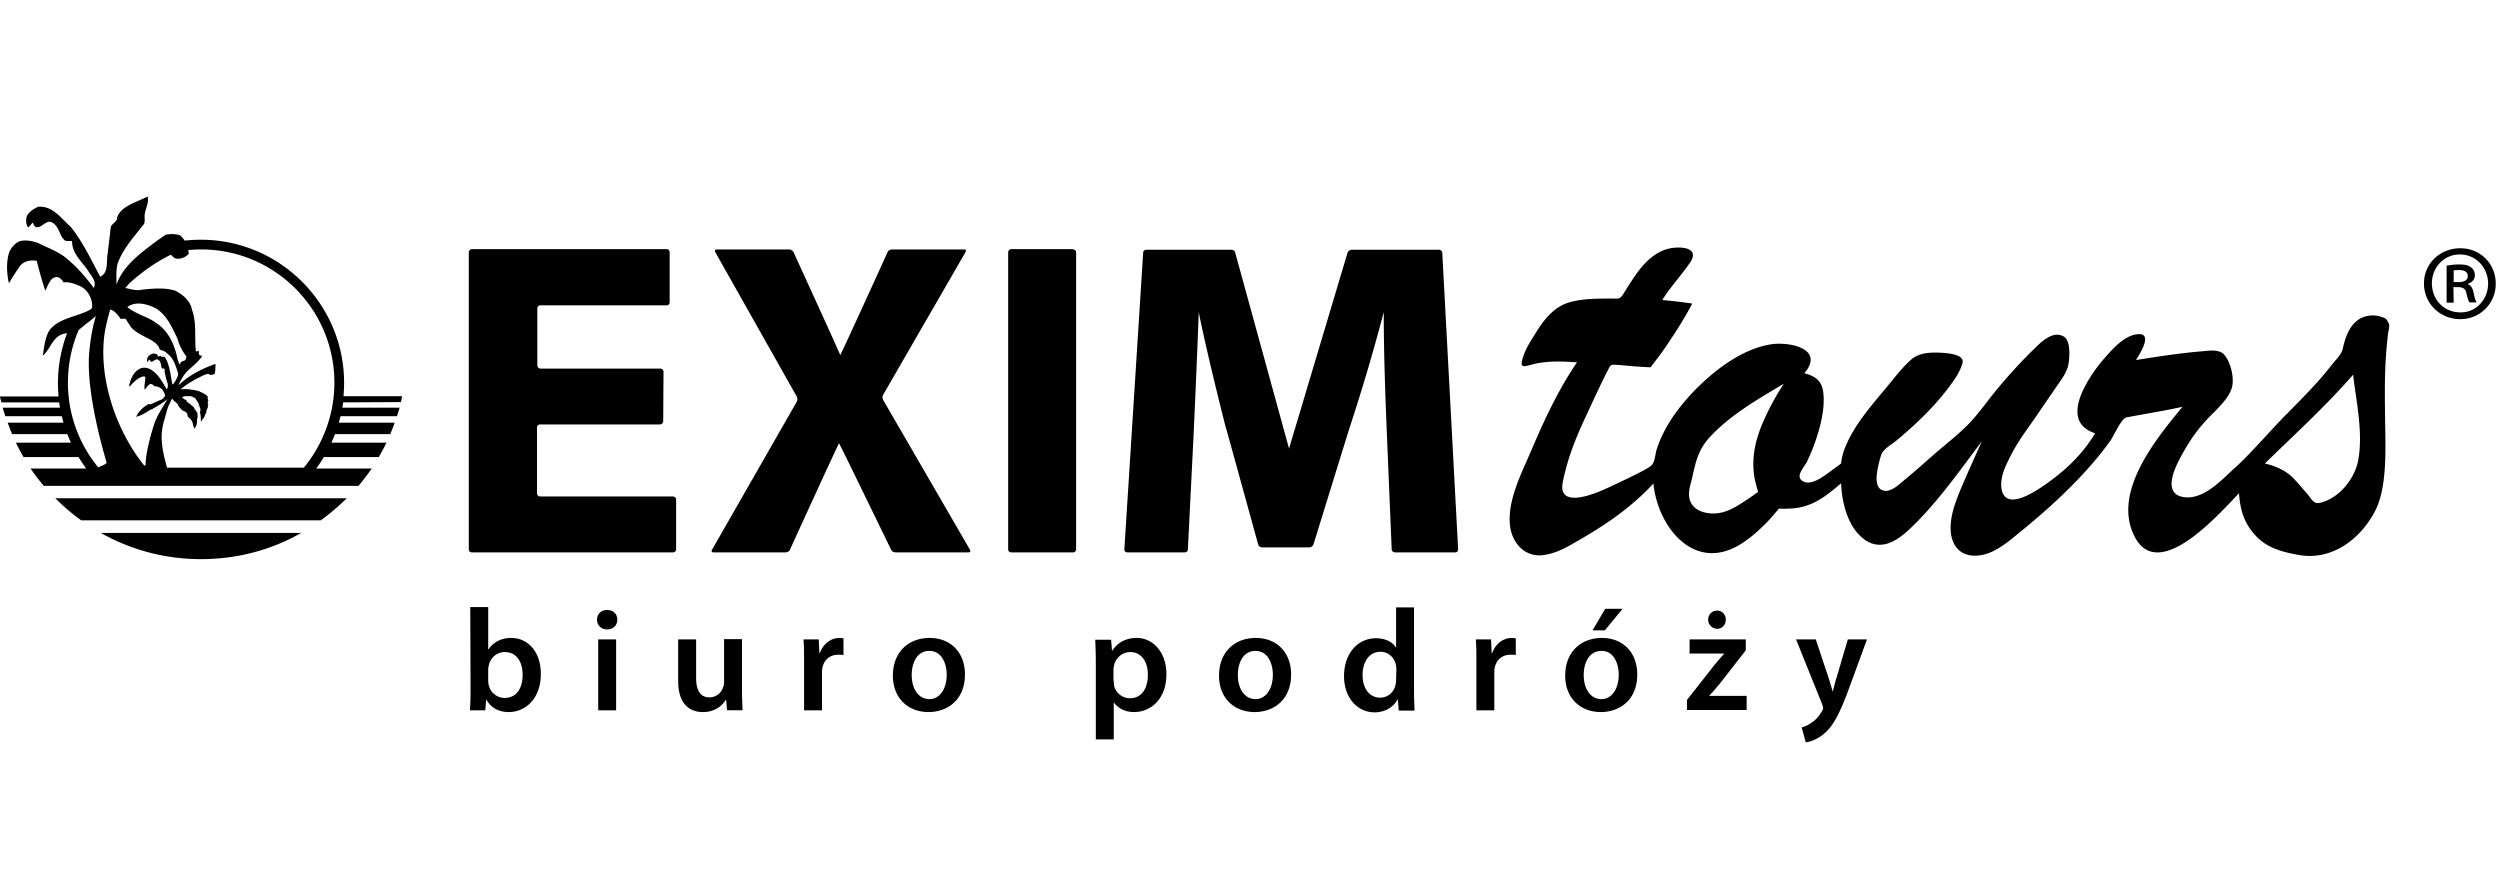 <svg xmlns="http://www.w3.org/2000/svg" width="229" height="80" fill="none" viewBox="0 0 229 80"><path fill="#000" d="M216.001 42.218c-.323 1.67-1.805 3.503-3.556 3.853-.539.108-.754-.431-1.077-.808-.458-.512-.889-1.051-1.374-1.536-.647-.646-1.644-1.077-2.533-1.266 2.721-2.667 5.577-5.253 8.082-8.136.297 2.505.943 5.361.458 7.893Zm-54.687-3.125c.108-.269.189-.458-.027.081-.216.54-.135.35-.027.081-.485 1.24-.754 2.613-.62 3.96.054.62.216 1.24.405 1.832-.566.431-1.186.835-1.778 1.212-.97.593-1.913.943-3.045.7-.889-.188-1.508-.754-1.508-1.696 0-.593.242-1.213.35-1.778.296-1.347.593-2.425 1.562-3.449 1.859-2.02 4.392-3.475 6.762-4.876a23.85 23.85 0 0 0-2.074 3.934Zm56.788-10.075a2.43 2.43 0 0 0-1.454-.027c-.755.216-1.266.808-1.59 1.509-.215.458-.35.943-.458 1.427-.107.566-.7 1.078-1.023 1.51-1.267 1.643-2.748 3.097-4.203 4.579-1.374 1.374-3.098 3.421-4.553 4.741-1.266 1.132-2.936 3.071-4.822 2.775-2.236-.377-.404-3.421.189-4.445a14.349 14.349 0 0 1 2.101-2.802c.727-.754 1.778-1.67 2.128-2.694.297-.889-.081-2.451-.7-3.125-.458-.485-1.293-.35-1.886-.296-2.074.162-4.122.485-6.169.808.215-.377 1.562-2.37.296-2.37-1.32 0-2.532 1.454-3.313 2.343-1.401 1.67-4.095 5.658-.728 6.735-1.05 1.751-2.424 3.125-4.068 4.337-.889.647-4.067 3.018-4.499.809-.188-1.024.324-2.102.782-2.99.592-1.213 1.401-2.317 2.182-3.422l1.939-2.829c.485-.727 1.132-1.481 1.24-2.37.081-.593.188-2.02-.458-2.398-.889-.512-1.832.296-2.425.862a46.424 46.424 0 0 0-4.364 4.822c-.727.943-1.428 1.886-2.29 2.694-.889.862-1.886 1.617-2.802 2.425-.862.754-1.724 1.535-2.613 2.263-.539.43-1.347 1.293-2.101 1.023-.7-.269-.566-1.32-.458-1.885.081-.458.189-.89.323-1.32.162-.566.943-.97 1.401-1.347 1.751-1.455 3.448-3.072 4.822-4.903.485-.647 1.024-1.401 1.24-2.21.215-.834-1.563-.915-2.075-.942-.943-.027-1.913 0-2.64.646-.916.808-1.67 1.86-2.451 2.775-1.374 1.643-2.856 3.367-3.637 5.388-.162.431-.27.862-.324 1.347l-1.212.889c-.512.377-1.508 1.078-2.182.781-.916-.404-.027-1.266.27-1.832a18.095 18.095 0 0 0 1.266-3.556c.215-.943.35-1.94.215-2.882-.135-.997-.754-1.428-1.724-1.67 1.94-2.264-1.428-2.937-3.125-2.64-2.344.404-4.526 1.939-6.223 3.529-1.778 1.67-3.421 3.744-4.176 6.088-.161.539-.134 1.212-.565 1.535-.512.404-2.829 1.482-4.176 2.102-1.428.646-4.337 1.67-3.852-.674.431-2.101 1.104-3.852 2.128-6.034.512-1.105 1.374-2.99 1.966-4.122.189-.35.216-.593.647-.566.269.027.512.027.754.054.566.054 1.132.108 1.698.135.269.027.538.027.835.054.215-.27.404-.54.619-.809.404-.538.782-1.05 1.132-1.616a34.128 34.128 0 0 0 2.074-3.421 47.684 47.684 0 0 0-2.748-.323c.755-1.213 1.751-2.263 2.56-3.449.754-1.131-.324-1.427-1.401-1.347-1.455.108-2.533 1.078-3.368 2.182-.458.62-.862 1.267-1.266 1.913-.404.674-.458.566-1.212.566-1.239 0-2.533 0-3.745.323-1.589.431-2.532 1.778-3.34 3.125-.404.62-.782 1.266-.997 1.967-.243.808-.108.889.673.673 1.374-.404 2.883-.35 4.284-.242-1.751 2.559-3.071 5.441-4.284 8.297-.862 1.994-2.074 4.364-1.858 6.6.161 1.536 1.239 2.883 2.882 2.775.943-.08 1.859-.485 2.667-.943 2.91-1.643 5.334-3.206 7.597-5.63.377 3.906 3.637 8.082 7.813 5.657.727-.43 1.4-.97 1.993-1.536.377-.35.727-.7 1.051-1.077.215-.243.431-.512.646-.754.324.027.647.027.97 0 1.967-.054 3.287-1.078 4.714-2.317.081 1.805.62 4.095 2.21 5.2 1.508 1.023 2.936.053 4.067-.998 2.506-2.37 4.553-5.307 6.628-8.055a203.067 203.067 0 0 0-1.913 4.31c-.512 1.267-1.051 2.587-.943 3.988.108 1.185.754 2.101 2.02 2.182 1.509.108 2.856-.943 3.961-1.859 2.505-2.02 4.956-4.202 7.058-6.654a29.412 29.412 0 0 0 1.589-2.02c.323-.458.997-2.048 1.482-2.129 1.697-.323 3.421-.592 5.118-.97-2.397 2.91-6.519 7.867-4.364 11.935 2.236 4.23 7.839-2.263 9.537-4.014.107 1.454.431 2.667 1.427 3.771 1.051 1.213 2.425 1.59 4.068 1.886 3.071.539 5.712-1.535 7.005-4.095 1.023-2.047.943-5.28.889-7.84-.027-2.343-.081-4.714.134-7.057.027-.377.081-.755.108-1.132.027-.27.189-.835.108-1.05-.216-.431-.243-.512-.728-.647ZM209.967 43.7c-.404-.404.377.377 0 0ZM224.757 25.84h.431c.458 0 .862-.135.862-.54 0-.323-.216-.565-.808-.565-.243 0-.378.027-.485.027v1.078Zm0 1.885h-.647v-3.394c.35-.054.701-.108 1.185-.108.566 0 .863.108 1.051.27.216.134.35.404.35.727 0 .404-.296.673-.646.781v.027c.296.108.458.377.539.835.107.512.188.7.269.835h-.647c-.107-.107-.188-.43-.296-.862-.081-.377-.296-.538-.781-.538h-.404l.027 1.427Zm.565-4.418c-1.454 0-2.559 1.186-2.559 2.64 0 1.509 1.105 2.667 2.613 2.667 1.428.027 2.533-1.185 2.533-2.64 0-1.454-1.105-2.667-2.587-2.667Zm.054-.566c1.832 0 3.233 1.428 3.233 3.233a3.22 3.22 0 0 1-3.26 3.26c-1.832 0-3.313-1.428-3.313-3.26 0-1.832 1.454-3.233 3.34-3.233ZM60.749 38.582a.299.299 0 0 1-.297.296H49.461a.27.27 0 0 0-.27.27v6.034c0 .162.135.296.27.296h12.177c.161 0 .296.135.296.27v4.58c0 .161-.135.269-.296.269H43.21a.27.27 0 0 1-.27-.27V23.12c0-.162.135-.297.27-.297h17.86c.163 0 .27.135.27.297v4.58a.27.27 0 0 1-.27.269H49.489c-.162 0-.27.134-.27.296v5.2c0 .161.135.296.27.296h10.991c.162 0 .297.134.297.27l-.027 4.552ZM82.03 50.597c-.16 0-.35-.108-.403-.243-4.014-8.243-3.987-8.19-4.768-9.752-.054 0-4.5 9.752-4.5 9.752-.053.135-.242.243-.403.243h-6.6c-.162 0-.216-.108-.135-.243l7.758-13.55a.515.515 0 0 0 0-.485l-7.462-13.227c-.08-.135 0-.243.135-.243h6.627a.5.5 0 0 1 .404.243s3.61 7.866 4.283 9.428c.054 0 4.338-9.428 4.338-9.428.053-.135.242-.243.404-.243h6.6c.161 0 .215.108.134.243L80.9 36.157a.515.515 0 0 0 0 .485l7.948 13.712c.08.135.027.243-.135.243H82.03ZM98.302 22.85c.162 0 .27.134.27.295v27.183a.27.27 0 0 1-.27.269h-5.684a.27.27 0 0 1-.27-.27V23.12c0-.162.136-.297.27-.297h5.684v.027ZM127.047 39.983c-.135-3.34-.296-7.382-.296-11.396a181.493 181.493 0 0 1-3.179 10.749l-3.26 10.533a.406.406 0 0 1-.377.27h-4.337c-.162 0-.324-.135-.351-.27l-2.801-10.156c-.054-.162-.108-.404-.162-.539 0 0-1.778-6.977-2.478-10.587-.135 3.745-.324 8.028-.485 11.476l-.512 10.264c0 .162-.135.27-.297.27h-5.253a.27.27 0 0 1-.269-.27l1.724-27.182c0-.161.135-.269.296-.269h7.786c.162 0 .323.108.35.27l4.93 17.941 5.361-17.942c.054-.134.216-.269.377-.269h8.001c.162 0 .297.135.297.27l1.454 27.181c0 .162-.108.27-.269.27h-5.523c-.161 0-.296-.135-.296-.27l-.431-10.344ZM8.782 28.964c-.377 1.213-.539 2.506-.62 3.449-.215 3.017.809 7.246 1.59 9.913v.108c-.27.189-.458.243-.754.377a12.164 12.164 0 0 1-2.775-7.758c0-1.724.35-3.368.997-4.85.242-.161.458-.377.7-.565.404-.27.593-.485.862-.674Zm2.263.243c.162 0 .323-.027.458 0l.512.781c.539.593 1.293.835 1.913 1.212.296.189.646.458.7.835.27.054.512.162.7.35.593.459.755 1.105.97 1.752.054.296-.107.512-.242.781-.08.108-.162.27-.27.296l-.188-1.077c-.108-.512-.216-1.024-.512-1.428-.135-.108-.296.08-.35-.108-.08-.027-.162.054-.243.054-.08-.108-.107-.242-.242-.242-.27-.081-.512.054-.673.242a.59.59 0 0 0-.081.512c.107-.054.08-.189.188-.216.081.027.081.108.108.189.27.027.431-.323.7-.189.243.162.243.458.297.674 0 .188.215.108.296.162-.027.215.027.458.081.646.027.404.377.835.108 1.24a10.428 10.428 0 0 0-.728-1.16c-.377-.457-.889-.942-1.562-.807-.7.215-1.05.996-1.159 1.67h.081c.297-.323.62-.673 1.024-.835.108-.054.27-.08.377-.027.027.404-.135.781-.054 1.185.162-.161.297-.458.566-.538.108.053.27.08.27.215.35 0 .646.135.861.404l-.053.027.08.054c.081.135.189.35.081.512l-.188.027c.053 0 .107-.027.134.027-.107.161-.27.188-.458.269-.027.08-.161 0-.134.08-.243.082-.458.216-.7.27l-.055-.054c-.511.243-.996.728-1.185 1.186.458-.108.889-.377 1.347-.674h.108c.054 0 .08-.107.134-.107.431-.243.89-.512 1.267-.836l-.836 1.428c-.107.216-.215.458-.296.647-.323.889-.862 2.882-.862 3.933l-.054.108-.108-.081c-2.478-3.098-4.148-7.786-3.61-11.934.081-.62.35-1.724.54-2.317.457.161.727.539.942.862Zm5.011 2.882c-.296-.97-.835-1.912-1.751-2.505-.593-.431-1.266-.646-1.886-.97-.242-.134-.512-.27-.754-.485.754-.592 1.886-.27 2.64.135.997.62 1.455 1.751 1.94 2.72.161.593.43 1.16.835 1.671-.027.135-.054.296-.189.377-.135.054-.323.081-.377.243l-.027.134c-.27-.377-.27-.916-.431-1.32Zm-4.58-5.71.404-.459c1.186-1.05 2.425-1.94 3.772-2.586.108.08.242.27.377.323.485.135.943-.08 1.266-.404-.027-.108-.027-.242-.054-.35.378-.027.782-.054 1.186-.054 6.735 0 12.203 5.469 12.203 12.204 0 2.828-.996 5.603-2.801 7.785H15.302c-.674-2.37-.54-3.233-.297-4.23.162-.484.243-.915.377-1.292.108-.27.27-.566.378-.809.08.081.134.162.188.243.135.054.27.215.377.323 0 .027-.053.054-.08.054.134.027.188.162.242.27l.08.026c.082.189.297.243.459.297-.027.108.08.08.108.108.026.215.08.43.269.511.135.135.296.378.27.62.107.108.08.215.107.296h.027c.242-.27.242-.538.242-.889.108-.161.027-.404.027-.565-.107-.081-.107-.216-.242-.297 0 0-.08-.08 0-.107-.242-.27-.485-.405-.754-.647l.027-.054c-.135-.08-.297-.162-.431-.296.215-.162.511-.108.754-.108.108 0 .215.054.27.08l-.028.028.162.027c.08.08.135.188.189.269.08.08.161.242.215.377-.027.027-.054.027-.08.027.134.054.134.162.16.27.082.107.028.269 0 .404.082.269.082.565.082.835.134-.054.134-.324.296-.324l-.027-.026c.108-.135.108-.324.243-.485-.054-.108.053-.243.08-.377.108-.027-.027-.27.108-.324-.108-.054-.054-.215-.054-.323 0-.08.081-.054.108-.054l-.108-.054c.027-.108-.08-.215 0-.296-.215-.27-.512-.35-.808-.512-.539-.135-1.131-.242-1.697-.162.673-.592 1.428-.97 2.209-1.347.135 0 .27-.161.404-.027.162.081.35.027.512-.053.08-.27.054-.62.08-.916-1.212.43-2.424 1.023-3.394 1.966.081-.27.27-.539.404-.781.458-.754 1.347-1.185 1.778-1.94h-.188c-.189-.08-.108-.296-.135-.458-.108.054-.188.108-.27.054-.134-1.185.082-2.64-.35-3.771-.134-.809-.835-1.428-1.562-1.778-.943-.297-2.101-.189-3.044-.081-.512.108-.997-.054-1.509-.162ZM36.72 36.83c.053-.189.08-.35.107-.539h-5.36c.026-.404.053-.808.053-1.212 0-7.247-5.9-13.12-13.12-13.12-.484 0-.996.027-1.481.08-.162-.241-.377-.484-.512-.51-.377-.109-.808-.109-1.239-.028l-.808.566C12.93 23.145 11.34 24.277 10.695 26h-.027c0-.646-.054-1.24.108-1.859.458-1.293 1.428-2.37 2.29-3.475.323-.27.107-.754.215-1.158.081-.485.377-.943.243-1.509-.62.323-1.293.539-1.913.916-.431.27-.862.673-.916 1.212-.135.243-.404.377-.539.62l-.296 2.478c-.135.755.108 1.724-.674 2.129-.835-1.536-1.562-3.125-2.667-4.526-.916-.835-1.724-2.02-3.044-1.886-.377.188-.781.43-.997.808-.134.35-.107.781.081 1.078.189-.081.27-.297.431-.431.108.134.108.296.297.404.458.08.727-.377 1.158-.485.242-.027.458.108.62.296.404.431.404.97.835 1.374.188.162.485.054.7.108 0 1.104.835 1.805 1.428 2.64.27.485.862.997.566 1.643-.674-.889-1.374-1.75-2.236-2.478-.835-.808-1.913-1.159-2.883-1.644-.539-.188-1.185-.323-1.75-.134-.405.215-.782.646-.917 1.104-.242.862-.188 1.832 0 2.694h.027c.296-.512.647-1.05.997-1.562.377-.458.997-.566 1.535-.458.216.862.458 1.75.755 2.64l.054.08a4 4 0 0 1 .404-.835c.134-.242.377-.43.673-.404.27.054.458.297.566.485.485-.053.97.108 1.4.297.674.242 1.16.97 1.213 1.697 0 .162.054.377-.135.485-1.104.646-2.694.727-3.636 1.75-.485.513-.647 1.752-.728 2.48.781-.674.89-1.94 2.21-2.048a13.025 13.025 0 0 0-.836 4.58c0 .404.027.808.054 1.212H0c.027.188.08.35.135.539h5.28l.08.485H.243c.081.269.162.538.243.78h5.172c.054.19.108.405.162.594H.7l.405 1.05h5.064c.108.27.216.512.323.781H1.455c.215.458.458.89.7 1.32h5.038c.215.35.458.7.7 1.051H2.802a17.65 17.65 0 0 0 1.212 1.59h28.825c.431-.512.835-1.051 1.213-1.59H28.96c.242-.323.485-.673.7-1.05h5.038c.243-.432.485-.863.7-1.32h-5.037c.108-.243.215-.512.323-.782h5.065c.134-.35.296-.7.404-1.05h-5.119c.054-.19.108-.405.162-.593h5.172c.081-.27.162-.539.243-.781h-5.253l.08-.485 5.28-.027ZM18.427 51.217c3.34 0 6.465-.862 9.16-2.398H9.24a18.6 18.6 0 0 0 9.187 2.398ZM7.435 47.66h21.956a21.312 21.312 0 0 0 2.37-2.02H5.066a18.79 18.79 0 0 0 2.37 2.02ZM44.72 62.396c0 .135.027.27.054.378a1.498 1.498 0 0 0 1.454 1.158c1.024 0 1.644-.808 1.644-2.128 0-1.159-.54-2.075-1.644-2.075-.673 0-1.293.485-1.454 1.213-.027.108-.054.27-.054.43v1.024Zm-1.644-6.788h1.644v3.879h.027c.404-.62 1.104-1.05 2.074-1.05 1.59 0 2.72 1.32 2.72 3.286 0 2.344-1.48 3.502-2.935 3.502-.836 0-1.59-.323-2.048-1.131h-.027l-.08.97h-1.402c.027-.432.054-1.159.054-1.832l-.027-7.624ZM54.795 58.571h1.643v6.493h-1.643V58.57Zm1.751-1.805c0 .485-.35.89-.943.89-.539 0-.916-.405-.916-.89 0-.512.377-.889.916-.889.593 0 .943.377.943.89ZM67.968 63.123c0 .782.027 1.401.054 1.94h-1.428l-.08-.97h-.027c-.27.458-.916 1.132-2.102 1.132-1.185 0-2.263-.7-2.263-2.829v-3.825h1.644V62.1c0 1.077.35 1.778 1.212 1.778.674 0 1.105-.458 1.24-.89.08-.134.107-.322.107-.511v-3.933h1.643v4.58ZM73.653 60.672c0-.889 0-1.508-.054-2.101h1.4l.055 1.24h.053c.324-.917 1.078-1.375 1.778-1.375.162 0 .243.027.378.027V60c-.135-.027-.297-.027-.485-.027-.782 0-1.32.485-1.455 1.239-.027.135-.027.323-.027.485v3.367h-1.643v-4.39ZM83.513 61.83c0 1.267.62 2.21 1.616 2.21.943 0 1.59-.916 1.59-2.236 0-1.024-.459-2.182-1.59-2.182-1.158 0-1.616 1.131-1.616 2.209Zm4.876-.053c0 2.397-1.67 3.448-3.34 3.448-1.833 0-3.26-1.24-3.26-3.34 0-2.129 1.4-3.449 3.367-3.449 1.94 0 3.233 1.347 3.233 3.34ZM102.02 62.343c0 .161.027.296.027.457a1.498 1.498 0 0 0 1.455 1.159c1.05 0 1.643-.862 1.643-2.155 0-1.159-.566-2.075-1.616-2.075-.674 0-1.32.485-1.482 1.213-.027.134-.054.269-.054.404v.997h.027Zm-1.643-1.59c0-.862-.027-1.535-.054-2.155h1.455l.08.997h.027c.485-.728 1.24-1.159 2.236-1.159 1.482 0 2.721 1.293 2.721 3.314 0 2.344-1.481 3.475-2.963 3.475-.808 0-1.482-.35-1.832-.862h-.027v3.367h-1.643v-6.977ZM113.388 61.83c0 1.267.62 2.21 1.617 2.21.943 0 1.589-.916 1.589-2.236 0-1.024-.458-2.182-1.589-2.182-1.159 0-1.617 1.131-1.617 2.209Zm4.877-.053c0 2.397-1.671 3.448-3.341 3.448-1.832 0-3.26-1.24-3.26-3.34 0-2.129 1.401-3.449 3.368-3.449 1.939 0 3.233 1.347 3.233 3.34ZM127.909 61.292c0-.135-.027-.296-.054-.431-.135-.62-.673-1.158-1.401-1.158-1.05 0-1.643.942-1.643 2.128 0 1.185.593 2.074 1.616 2.074.674 0 1.239-.458 1.401-1.158a2.41 2.41 0 0 0 .054-.485l.027-.97Zm1.616-5.684v7.65c0 .674.027 1.401.054 1.832h-1.455l-.08-1.023h-.027c-.378.727-1.186 1.185-2.102 1.185-1.562 0-2.801-1.32-2.801-3.313 0-2.183 1.347-3.476 2.909-3.476.889 0 1.536.35 1.832.835h.027v-3.663h1.643v-.027ZM135.237 60.672c0-.889 0-1.508-.054-2.101h1.401l.053 1.24h.054c.324-.917 1.078-1.375 1.778-1.375.162 0 .243.027.377.027V60c-.134-.027-.296-.027-.484-.027-.782 0-1.32.485-1.455 1.239-.027.135-.027.323-.027.485v3.367h-1.643v-4.39ZM148.625 55.77l-1.616 1.966h-1.131l1.158-1.967h1.589Zm-3.556 6.06c0 1.267.62 2.21 1.617 2.21.943 0 1.589-.916 1.589-2.236 0-1.024-.458-2.182-1.562-2.182-1.186 0-1.644 1.131-1.644 2.209Zm4.903-.053c0 2.397-1.67 3.448-3.34 3.448-1.832 0-3.26-1.24-3.26-3.34 0-2.129 1.401-3.449 3.368-3.449 1.939 0 3.232 1.347 3.232 3.34ZM156.465 56.766c0-.458.35-.835.835-.835.431 0 .781.35.781.835 0 .458-.323.835-.808.835a.852.852 0 0 1-.808-.835Zm-1.94 7.355 2.452-3.125c.323-.405.62-.728.943-1.105v-.027h-3.152v-1.293h5.145v.997l-2.37 3.044c-.324.377-.62.754-.97 1.104v.027h3.421v1.294h-5.469v-.916ZM166.325 58.571l1.158 3.475c.135.404.27.89.377 1.266h.027c.108-.35.216-.862.35-1.266l1.024-3.475h1.751l-1.616 4.418c-.889 2.425-1.482 3.502-2.263 4.176-.647.566-1.32.781-1.724.835l-.377-1.374c.269-.054.619-.216.943-.458.323-.189.673-.593.915-1.024a.5.5 0 0 0 .108-.296 1.32 1.32 0 0 0-.081-.323l-2.397-5.954h1.805Z"/></svg>